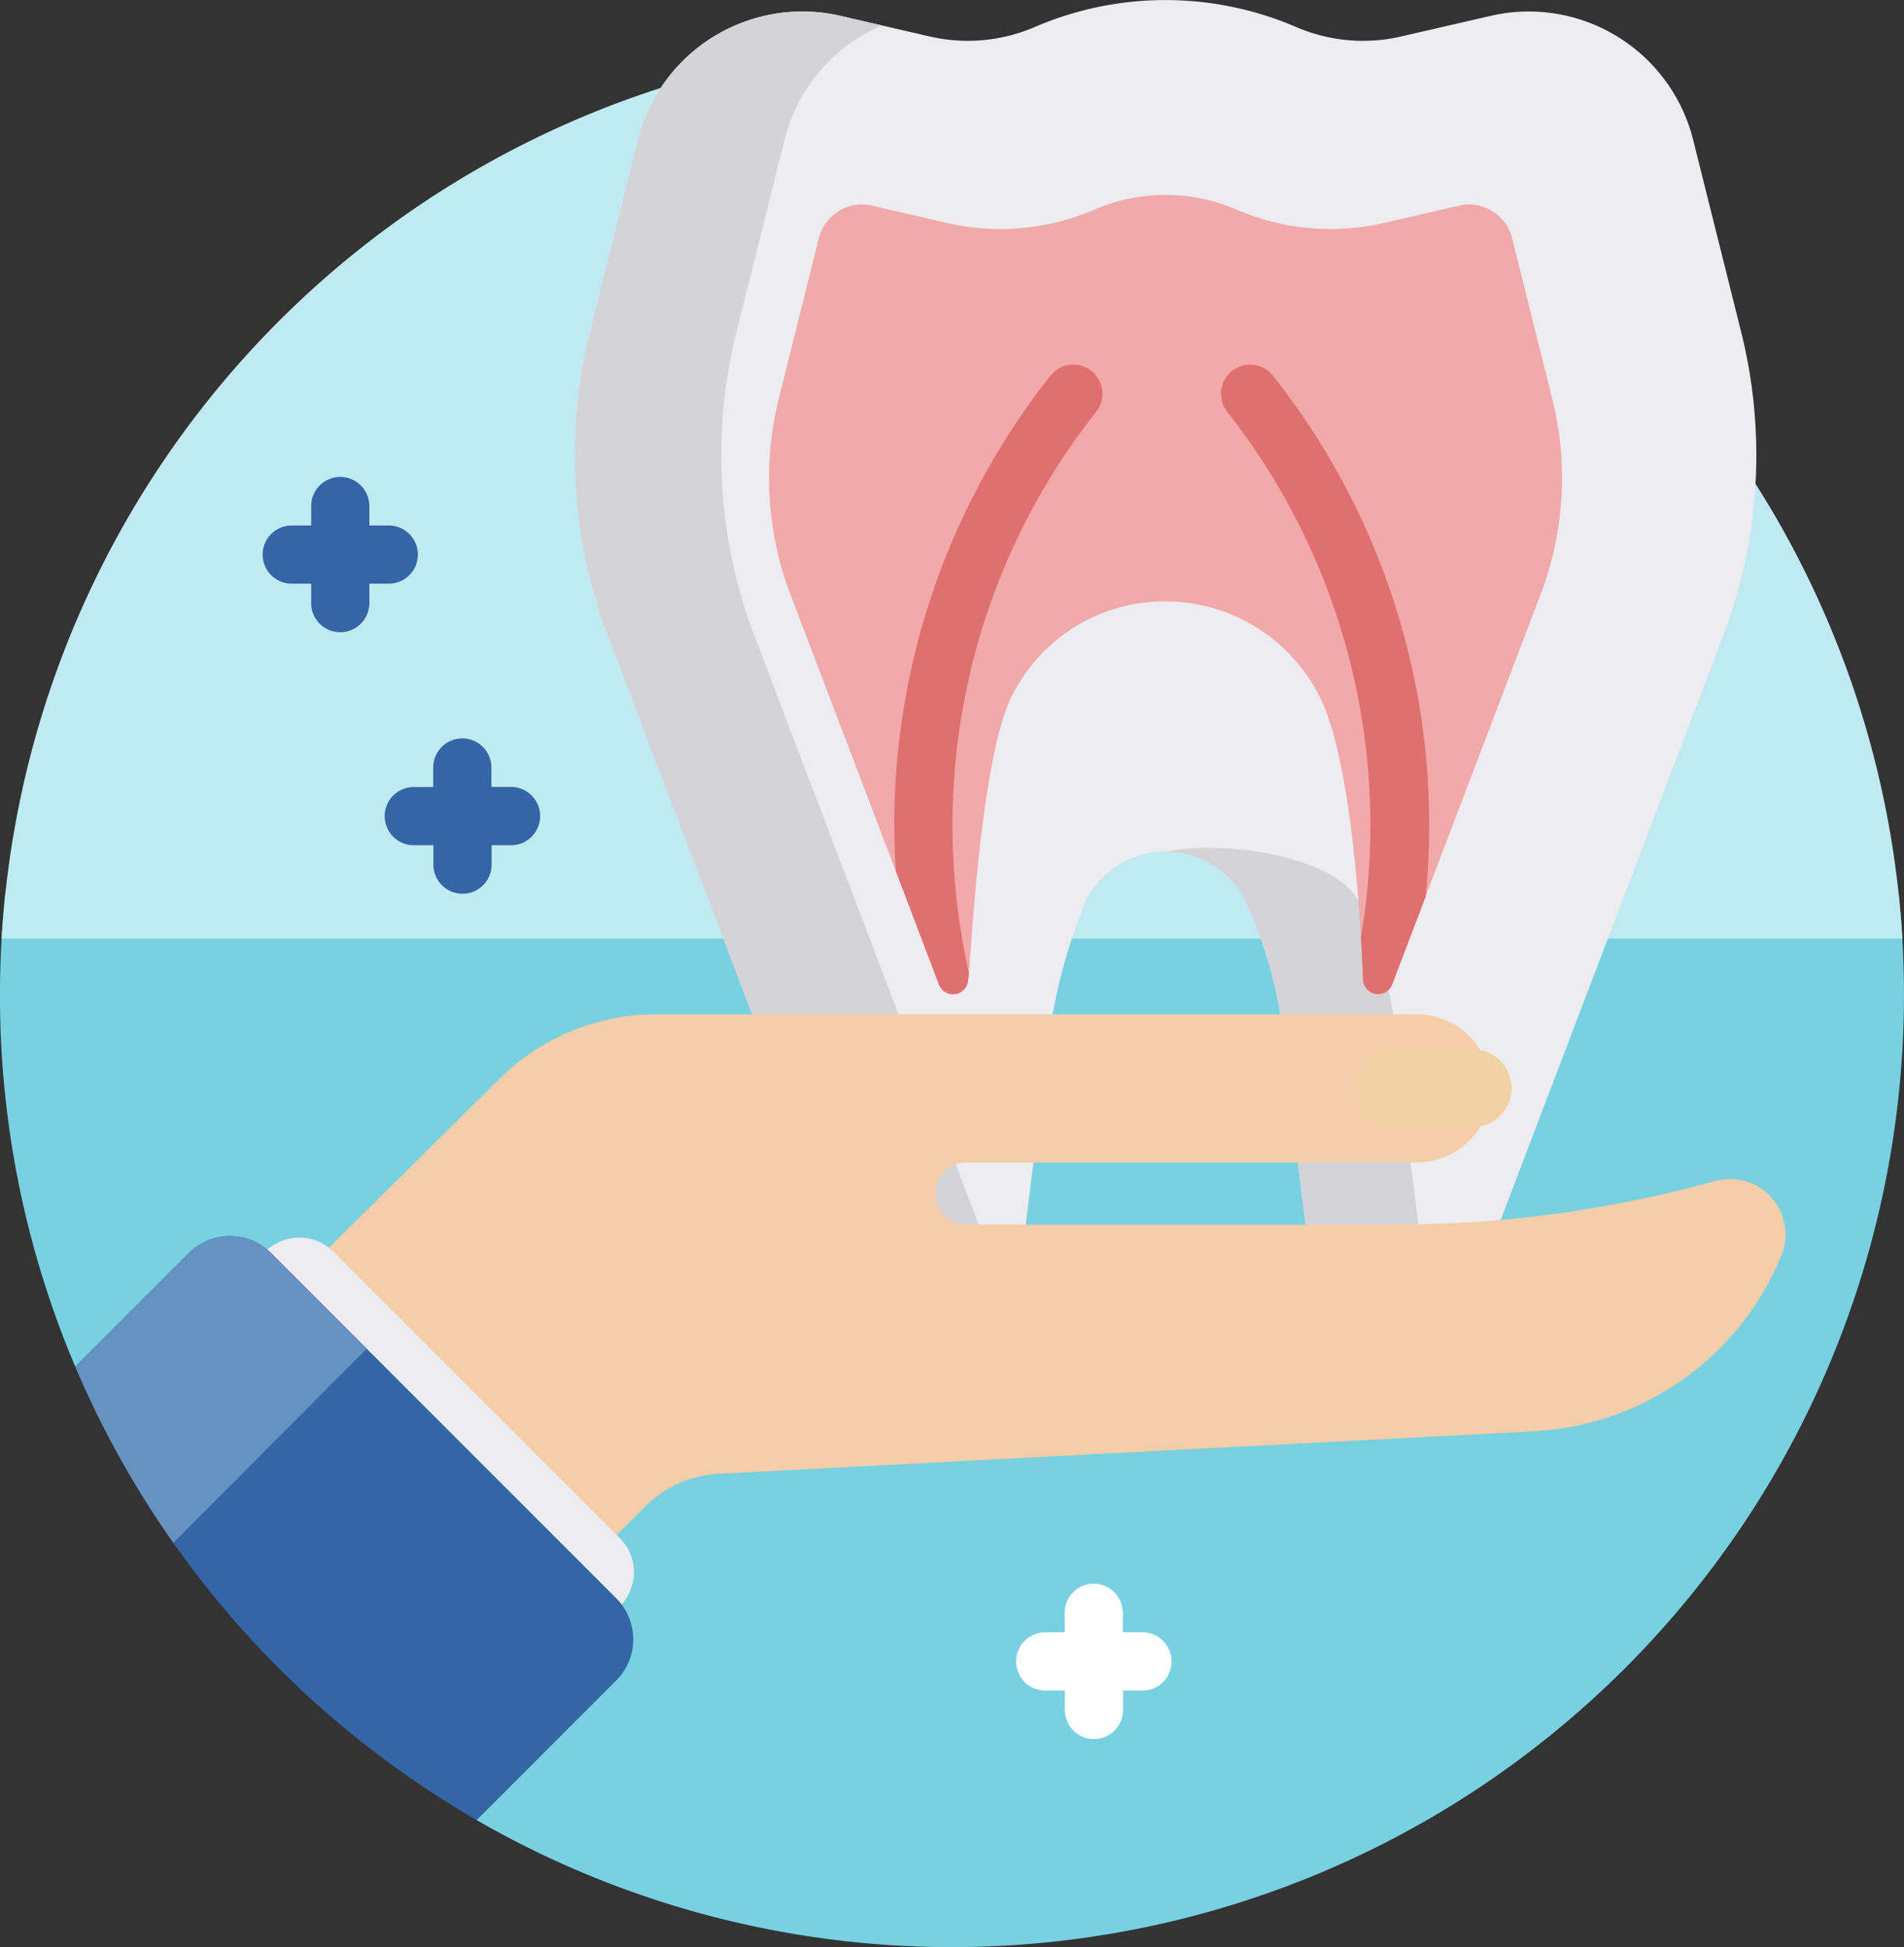 <svg xmlns="http://www.w3.org/2000/svg" width="72" height="73.616" viewBox="0 0 72 73.616"><rect x="0" y="0" width="72" height="73.616" fill="#333333" stroke="none"/><g transform="translate(-5.501 -0.001)"><path d="M77.3,230a36.418,36.418,0,0,1,.2,3.82,36.009,36.009,0,0,1-53.974,31.2v-1.966a15.18,15.18,0,0,0-15.18-15.18A35.89,35.89,0,0,1,5.5,233.742,36.661,36.661,0,0,1,5.7,230H77.3Z" transform="translate(0 -196.203)" fill="#77d1e1"/><path d="M5.922,44.871a36,36,0,0,1,71.876,0Z" transform="translate(-0.359 -9.383)" fill="#c0eaf1"/><path d="M196.848,24.056,187.688,48.1a3.376,3.376,0,0,1-6.5-.783l-.875-7a16.822,16.822,0,0,0-1.522-6.258,3.38,3.38,0,0,0-6.039,0,21.294,21.294,0,0,0-1.5,6.057l-.9,7.2a3.376,3.376,0,0,1-6.5.783l-9.16-24.045A19.226,19.226,0,0,1,154,12.549l1.815-7.259A6.409,6.409,0,0,1,163.474.6l3.4.786a6.4,6.4,0,0,0,3.938-.36,12.49,12.49,0,0,1,9.9,0,6.4,6.4,0,0,0,3.938.36L188.06.6a6.409,6.409,0,0,1,7.658,4.69l1.815,7.259a19.226,19.226,0,0,1-.686,11.507Z" transform="translate(-126.19)" fill="#ececf1"/><path d="M169.382,50.61a3.4,3.4,0,0,0,.385.731,3.376,3.376,0,0,1-5.923-.731l-9.16-24.045A19.226,19.226,0,0,1,154,15.057L155.814,7.8a6.409,6.409,0,0,1,7.658-4.69l1.558.36A6.4,6.4,0,0,0,161.352,7.8l-1.815,7.259a19.226,19.226,0,0,0,.685,11.507Zm16.071-.783-.875-7a16.821,16.821,0,0,0-1.522-6.258c-.845-1.627-4.894-2.326-7.259-1.86a3.407,3.407,0,0,1,2.987,1.86,16.823,16.823,0,0,1,1.522,6.258l.875,7a3.377,3.377,0,0,0,5.487,2.2h0a3.376,3.376,0,0,1-1.215-2.2Z" transform="translate(-126.188 -2.509)" fill="#d3d3d8"/><path d="M225.892,79.875c-.045-.865-.3-8.156-1.677-10.805a6.537,6.537,0,0,0-5.885-3.542,6.446,6.446,0,0,0-5.739,3.608c-1.165,2.357-1.536,9.715-1.611,10.477l-.033.262a.569.569,0,0,1-1.1.132l-5.612-14.732a12.39,12.39,0,0,1-.442-7.415l1.518-6.07a1.683,1.683,0,0,1,1.627-1.267,1.653,1.653,0,0,1,.372.042l2.846.657a8.987,8.987,0,0,0,5.559-.5,6.78,6.78,0,0,1,5.4,0,8.986,8.986,0,0,0,5.559.5l2.846-.657a1.68,1.68,0,0,1,2,1.224l1.517,6.07a12.332,12.332,0,0,1-.442,7.416l-5.612,14.732a.57.57,0,0,1-1.1-.132Z" transform="translate(-168.841 -42.79)" fill="#f2a9a9"/><path d="M243.279,95.607a25.183,25.183,0,0,0-5.247,18.679,25.761,25.761,0,0,0,.434,2.541l0,.033-.033.262a.569.569,0,0,1-1.1.132l-1.633-4.287a27.357,27.357,0,0,1,5.847-18.721,1.1,1.1,0,0,1,1.733,1.362Zm6.688-1.362a1.1,1.1,0,0,0-1.733,1.362,25.288,25.288,0,0,1,5.056,19.88c.05.822.074,1.421.085,1.634a.57.57,0,0,0,1.1.132l1.264-3.319A27.367,27.367,0,0,0,249.967,94.244Z" transform="translate(-196.326 -80.036)" fill="#e07070"/><path d="M115.517,270.122a10.722,10.722,0,0,1-9.363,6.642l-30.833,1.606a4.2,4.2,0,0,0-2.753,1.225l-6.17,6.17-10.9-10.9,11.553-11.437A8.4,8.4,0,0,1,72.968,261h28.765a2.8,2.8,0,0,1,0,5.6H84.7a1.175,1.175,0,1,0,0,2.35h16.182A45.33,45.33,0,0,0,113.01,267.3a2.1,2.1,0,0,1,2.507,2.821Z" transform="translate(-42.653 -222.648)" fill="#f5cda8"/><path d="M358.908,272.939h-2.939a1.469,1.469,0,0,1,0-2.939h2.939a1.469,1.469,0,0,1,0,2.939Z" transform="translate(-297.717 -230.325)" fill="#f2d1a5"/><path d="M53.06,318.964a1.829,1.829,0,0,1,2.586,0l10.825,10.825a1.829,1.829,0,0,1,0,2.586L62.1,336.75a29.988,29.988,0,0,1-12.6-14.227Z" transform="translate(-37.533 -271.637)" fill="#ececf1"/><path d="M29.158,318.686a2.2,2.2,0,0,1,3.117,0l13.046,13.046a2.2,2.2,0,0,1,0,3.117l-5.274,5.274a36.141,36.141,0,0,1-15.18-17.147Z" transform="translate(-16.521 -271.307)" fill="#3466a5"/><path d="M28.575,329.639a35.94,35.94,0,0,1-3.708-6.663l4.29-4.29a2.2,2.2,0,0,1,3.117,0l3.614,3.614Z" transform="translate(-16.52 -271.306)" fill="#6592c0"/><path d="M272.878,410.439a1.1,1.1,0,0,1-1.1,1.1h-.735v.735a1.1,1.1,0,0,1-2.2,0v-.735H268.1a1.1,1.1,0,0,1,0-2.2h.735V408.6a1.1,1.1,0,0,1,2.2,0v.735h.735A1.1,1.1,0,0,1,272.878,410.439Z" transform="translate(-223.074 -347.621)" fill="#fff"/><path d="M110.378,192.939a1.1,1.1,0,0,1-1.1,1.1h-.735v.735a1.1,1.1,0,0,1-2.2,0v-.735H105.6a1.1,1.1,0,0,1,0-2.2h.735V191.1a1.1,1.1,0,0,1,2.2,0v.735h.735A1.1,1.1,0,0,1,110.378,192.939Z" transform="translate(-84.452 -162.081)" fill="#3466a5"/><path d="M78.9,125.635a1.1,1.1,0,0,1-1.1,1.1h-.735v.735a1.1,1.1,0,0,1-2.2,0v-.735h-.735a1.1,1.1,0,1,1,0-2.2h.735V123.8a1.1,1.1,0,1,1,2.2,0v.735H77.8A1.1,1.1,0,0,1,78.9,125.635Z" transform="translate(-57.597 -104.666)" fill="#3466a5"/></g></svg>